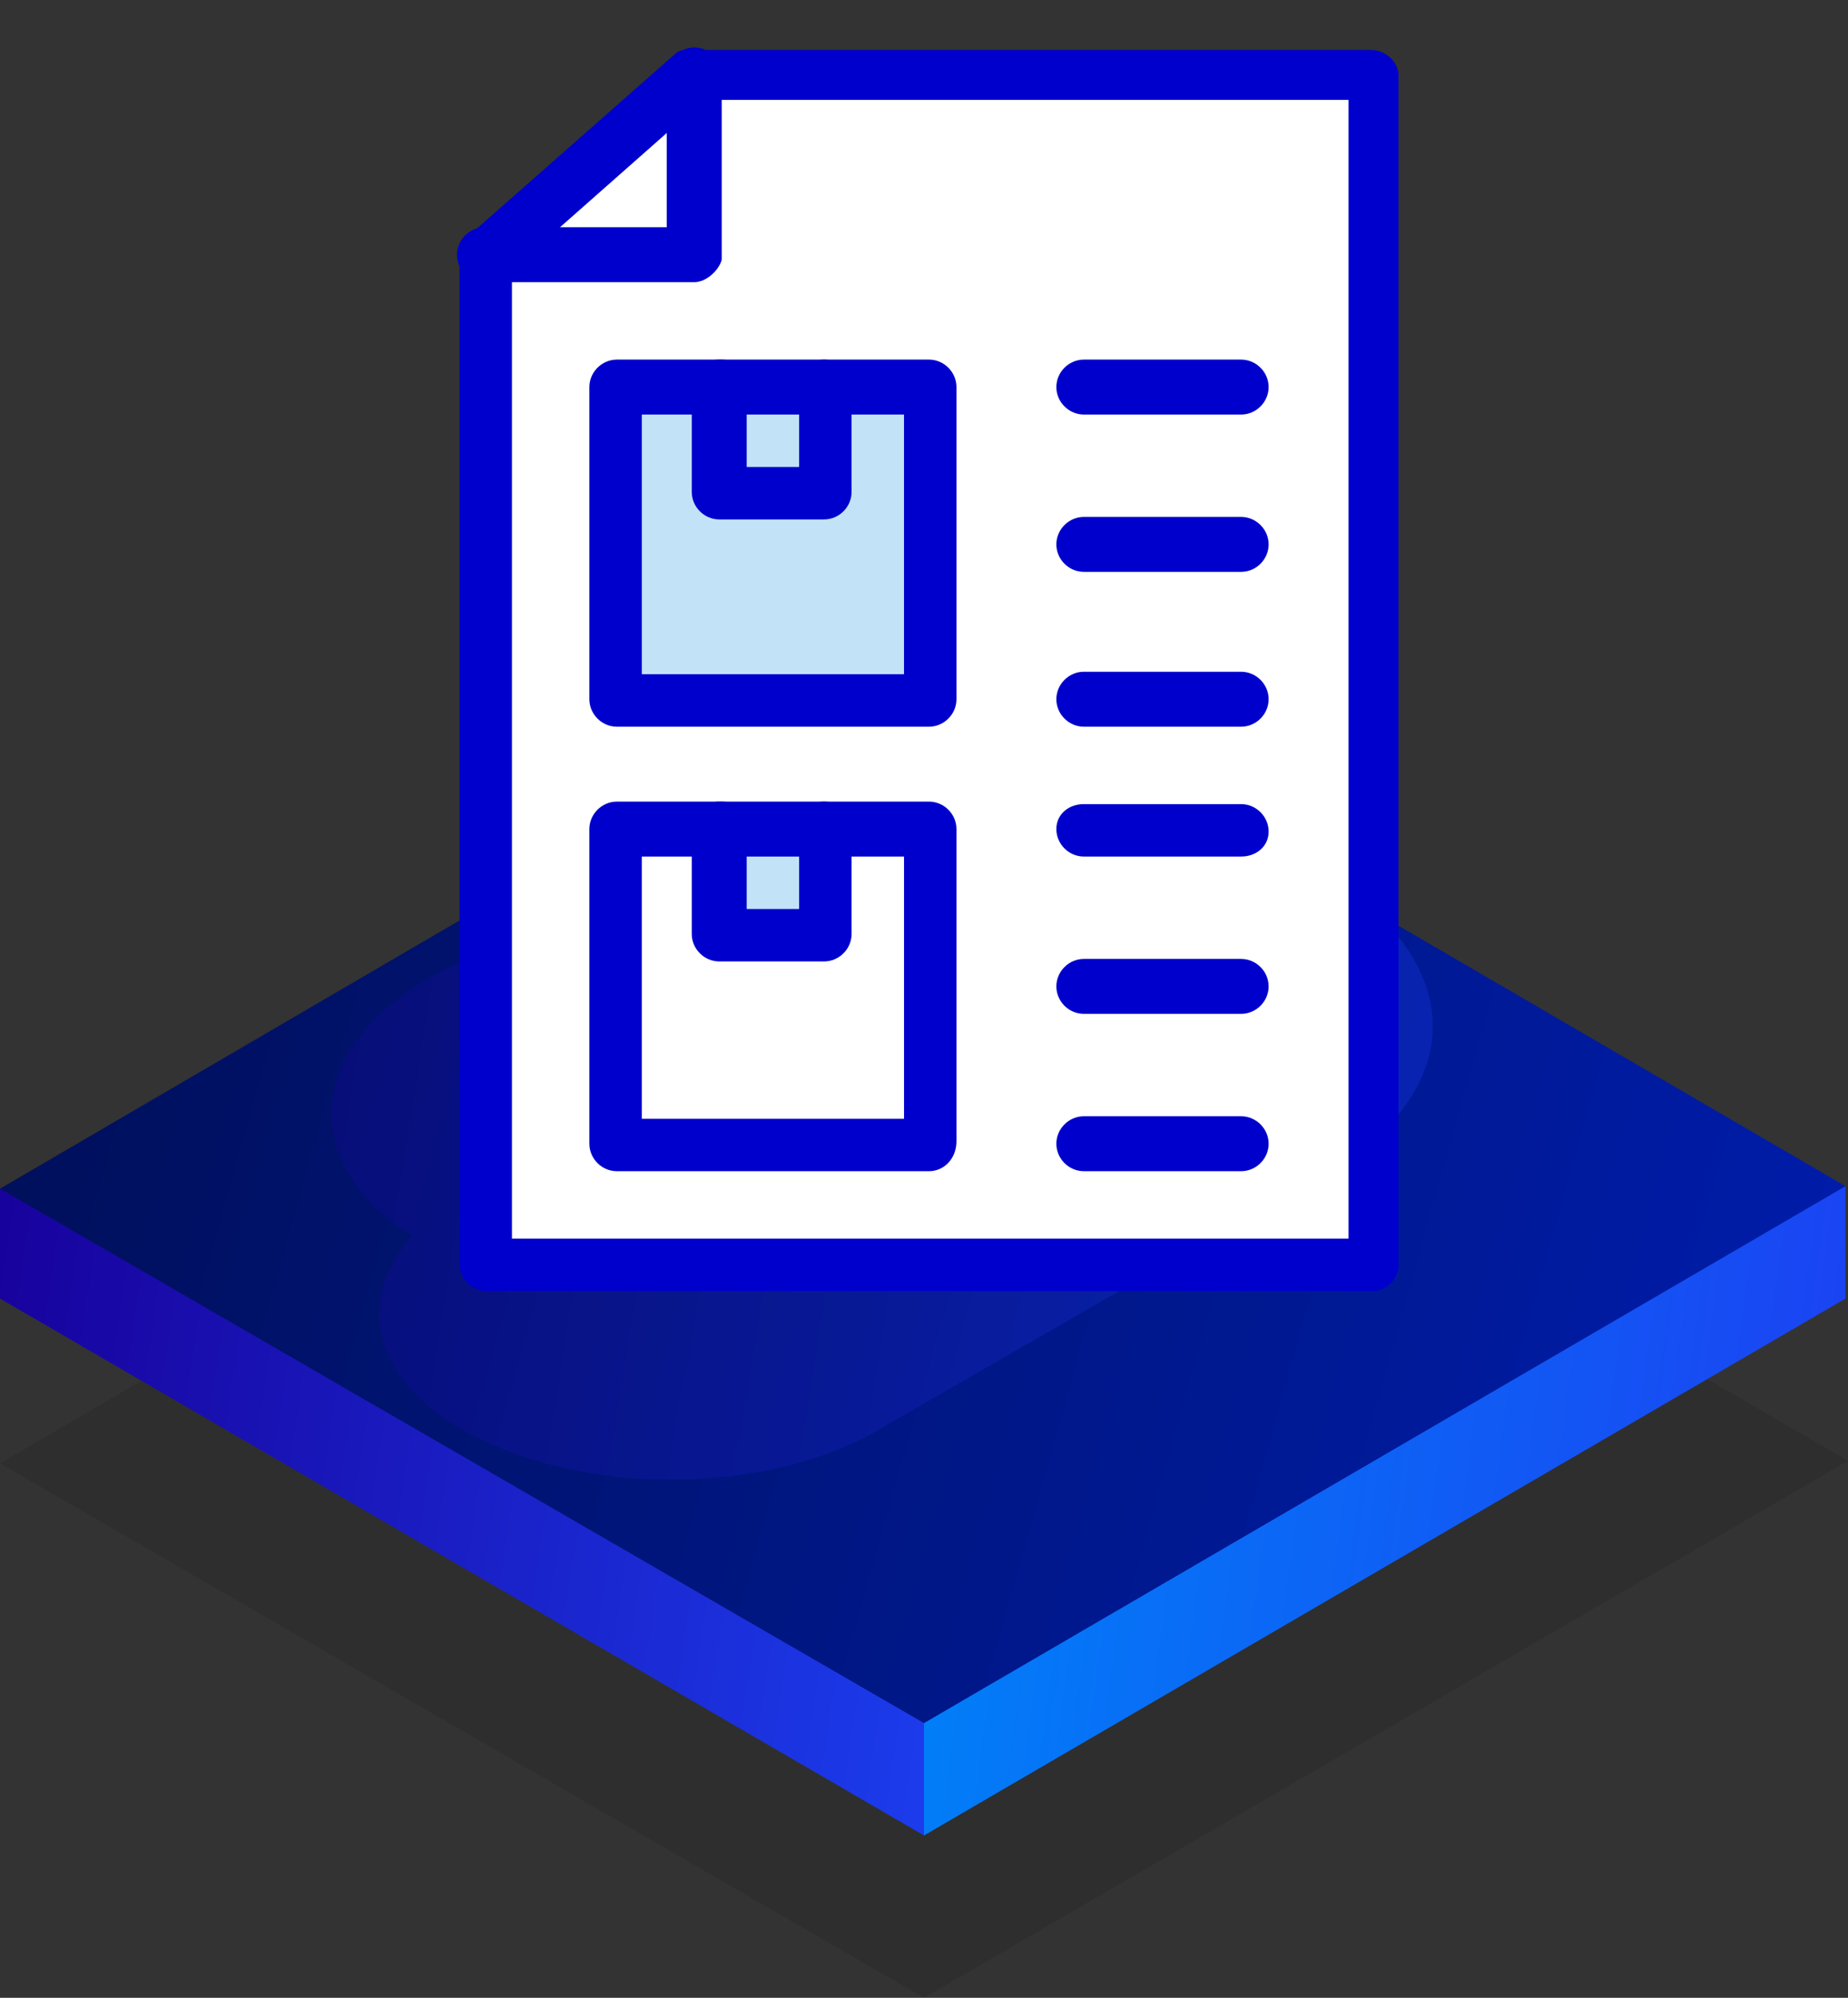 <?xml version="1.0" encoding="utf-8"?>
<!-- Generator: Adobe Illustrator 28.4.1, SVG Export Plug-In . SVG Version: 6.00 Build 0)  -->
<svg version="1.1" id="Layer_1" xmlns="http://www.w3.org/2000/svg" xmlns:xlink="http://www.w3.org/1999/xlink" x="0px" y="0px"
	 viewBox="0 0 74 80" style="enable-background:new 0 0 74 80;" xml:space="preserve">
<rect x="0" y="0" width="74" height="80" fill="#333333" stroke="none"/>
<style type="text/css">
	.st0{fill:none;}
	.st1{opacity:0.1;fill:url(#SVGID_1_);enable-background:new    ;}
	.st2{fill:url(#SVGID_00000181804353143727284850000016178529718859022748_);}
	.st3{fill:url(#SVGID_00000142859171503763638730000017121892814206793882_);}
	.st4{fill:url(#SVGID_00000165920352942895572860000003367736466666384278_);}
	
		.st5{opacity:0.3;fill-rule:evenodd;clip-rule:evenodd;fill:url(#SVGID_00000039115163008848336460000011680570910900418983_);enable-background:new    ;}
	.st6{fill:#FFFFFF;}
	.st7{fill:#C2E3F7;}
	.st8{fill:#0000CC;}
</style>
<g>
	<rect class="st0" width="74" height="80"/>
	
		<linearGradient id="SVGID_1_" gradientUnits="userSpaceOnUse" x1="59.746" y1="-1365.088" x2="15.21" y2="-1332.707" gradientTransform="matrix(1 0 0 -1 0 -1290)">
		<stop  offset="0" style="stop-color:#000000"/>
		<stop  offset="1" style="stop-color:#000000"/>
	</linearGradient>
	<path class="st1" d="M0,58.6L37,80l37-21.5L37,37L0,58.6z"/>
	
		<linearGradient id="SVGID_00000114771328053576945690000011397196275072269993_" gradientUnits="userSpaceOnUse" x1="-1.214" y1="-1347.594" x2="41.32" y2="-1353.971" gradientTransform="matrix(1 0 0 -1 0 -1290)">
		<stop  offset="0" style="stop-color:#18029D"/>
		<stop  offset="1" style="stop-color:#1C40F2"/>
	</linearGradient>
	<path style="fill:url(#SVGID_00000114771328053576945690000011397196275072269993_);" d="M40.7,65.3L0,47.6V52l37,21.5L40.7,65.3z"
		/>
	
		<linearGradient id="SVGID_00000170958337614869058250000002956371566051466916_" gradientUnits="userSpaceOnUse" x1="35.859" y1="-1347.84" x2="74.629" y2="-1353.104" gradientTransform="matrix(1 0 0 -1 0 -1290)">
		<stop  offset="0" style="stop-color:#0082F8"/>
		<stop  offset="1" style="stop-color:#1C40F2"/>
	</linearGradient>
	<path style="fill:url(#SVGID_00000170958337614869058250000002956371566051466916_);" d="M73.9,52v-4.5L37,61.9v11.6L73.9,52z"/>
	
		<linearGradient id="SVGID_00000091707467746478706350000016965141545273346494_" gradientUnits="userSpaceOnUse" x1="74.458" y1="-1348.054" x2="-1.76" y2="-1326.58" gradientTransform="matrix(1 0 0 -1 0 -1290)">
		<stop  offset="0" style="stop-color:#001DAC"/>
		<stop  offset="1" style="stop-color:#000F57"/>
	</linearGradient>
	<path style="fill:url(#SVGID_00000091707467746478706350000016965141545273346494_);" d="M0,47.6L37,69l36.9-21.5L37,26L0,47.6z"/>
	
		<linearGradient id="SVGID_00000087404768199696151900000008277098615741821609_" gradientUnits="userSpaceOnUse" x1="12.017" y1="-1332.292" x2="58.01" y2="-1339.581" gradientTransform="matrix(1 0 0 -1 0 -1290)">
		<stop  offset="0" style="stop-color:#18029D"/>
		<stop  offset="1" style="stop-color:#1C40F2"/>
	</linearGradient>
	
		<path style="opacity:0.3;fill-rule:evenodd;clip-rule:evenodd;fill:url(#SVGID_00000087404768199696151900000008277098615741821609_);enable-background:new    ;" d="
		M53.1,47l-0.3,0.1L35.1,57.3c-4.5,2.6-11.9,2.6-16.5,0c-3.7-2.1-4.4-5.2-2.1-7.8c-4.5-2.9-4.3-7.4,0.6-10.3c3.4-2,8.3-2.6,12.7-1.9
		c0.8-0.9,1.7-1.6,2.7-2.2c5.7-3.3,14.9-3.3,20.6,0C58.8,38.5,58.8,43.7,53.1,47z"/>
</g>
<g id="Layer_1_21_">
</g>
<g id="Layer_1_5_">
</g>
<polygon class="st6" points="27.8,3 27.8,10.3 19.5,10.3 19.5,50.6 55,50.6 55,3 "/>
<rect x="28.8" y="15.5" class="st7" width="4.2" height="4.2"/>
<rect x="28.8" y="33.3" class="st7" width="4.2" height="4.2"/>
<polygon class="st6" points="37.2,33.3 37.2,45.9 24.7,45.9 24.7,33.3 28.8,33.3 28.8,37.5 33,37.5 33,33.3 "/>
<polygon class="st7" points="37.2,15.5 37.2,28 24.7,28 24.7,15.5 28.8,15.5 28.8,19.7 33,19.7 33,15.5 "/>
<polygon class="st6" points="27.8,3 27.8,10.3 19.5,10.3 "/>
<path class="st8" d="M55,51.7H19.5c-0.6,0-1.1-0.5-1.1-1.1V10.3c0-0.3,0.2-0.6,0.3-0.8l8.4-7.4C27.2,2,27.5,2,27.7,2h27.2
	C55.5,2,56,2.5,56,3v47.7C56,51.2,55.5,51.7,55,51.7z M20.5,49.6h33.5V4H28.2l-7.7,6.8V49.6z"/>
<path class="st8" d="M27.8,11.3h-8.4c-0.6,0-1.1-0.5-1.1-1.1c0-0.6,0.5-1.1,1.1-1.1h7.3V3c0-0.6,0.5-1.1,1.1-1.1
	c0.6,0,1.1,0.5,1.1,1.1v7.4C28.8,10.8,28.3,11.3,27.8,11.3z"/>
<path class="st8" d="M37.2,29.1H24.7c-0.6,0-1.1-0.5-1.1-1.1V15.5c0-0.6,0.5-1.1,1.1-1.1h4.2c0.6,0,1.1,0.5,1.1,1.1
	c0,0.6-0.5,1.1-1.1,1.1h-3.2V27h10.5V16.6h-3.2c-0.6,0-1.1-0.5-1.1-1.1c0-0.6,0.5-1.1,1.1-1.1h4.2c0.6,0,1.1,0.5,1.1,1.1V28
	C38.3,28.6,37.8,29.1,37.2,29.1z"/>
<path class="st8" d="M33,20.8h-4.2c-0.6,0-1.1-0.5-1.1-1.1v-4.2c0-0.6,0.5-1.1,1.1-1.1H33c0.6,0,1.1,0.5,1.1,1.1v4.2
	C34.1,20.3,33.6,20.8,33,20.8z M29.9,18.7H32v-2.1h-2.1V18.7z"/>
<path class="st8" d="M37.2,46.9H24.7c-0.6,0-1.1-0.5-1.1-1.1V33.2c0-0.6,0.5-1.1,1.1-1.1h4.2c0.6,0,1.1,0.5,1.1,1.1
	s-0.5,1.1-1.1,1.1h-3.2v10.5h10.5V34.3h-3.2c-0.6,0-1.1-0.5-1.1-1.1s0.5-1.1,1.1-1.1h4.2c0.6,0,1.1,0.5,1.1,1.1v12.5
	C38.3,46.4,37.8,46.9,37.2,46.9z"/>
<path class="st8" d="M33,38.5h-4.2c-0.6,0-1.1-0.5-1.1-1.1v-4.2c0-0.6,0.5-1.1,1.1-1.1H33c0.6,0,1.1,0.5,1.1,1.1v4.2
	C34.1,38,33.6,38.5,33,38.5z M29.9,36.4H32v-2.1h-2.1V36.4z"/>
<path class="st8" d="M49.7,16.6h-6.3c-0.6,0-1.1-0.5-1.1-1.1c0-0.6,0.5-1.1,1.1-1.1h6.3c0.6,0,1.1,0.5,1.1,1.1
	C50.8,16.1,50.3,16.6,49.7,16.6z"/>
<path class="st8" d="M49.7,22.9h-6.3c-0.6,0-1.1-0.5-1.1-1.1c0-0.6,0.5-1.1,1.1-1.1h6.3c0.6,0,1.1,0.5,1.1,1.1
	C50.8,22.4,50.3,22.9,49.7,22.9z"/>
<path class="st8" d="M49.7,29.1h-6.3c-0.6,0-1.1-0.5-1.1-1.1c0-0.6,0.5-1.1,1.1-1.1h6.3c0.6,0,1.1,0.5,1.1,1.1
	C50.8,28.6,50.3,29.1,49.7,29.1z"/>
<path class="st8" d="M49.7,34.3h-6.3c-0.6,0-1.1-0.5-1.1-1.1s0.5-1,1.1-1h6.3c0.6,0,1.1,0.5,1.1,1.1C50.8,33.9,50.3,34.3,49.7,34.3z
	"/>
<path class="st8" d="M49.7,40.6h-6.3c-0.6,0-1.1-0.5-1.1-1.1s0.5-1.1,1.1-1.1h6.3c0.6,0,1.1,0.5,1.1,1.1S50.3,40.6,49.7,40.6z"/>
<path class="st8" d="M49.7,46.9h-6.3c-0.6,0-1.1-0.5-1.1-1.1c0-0.6,0.5-1.1,1.1-1.1h6.3c0.6,0,1.1,0.5,1.1,1.1
	C50.8,46.4,50.3,46.9,49.7,46.9z"/>
<g id="Layer_1_1_">
</g>
</svg>

